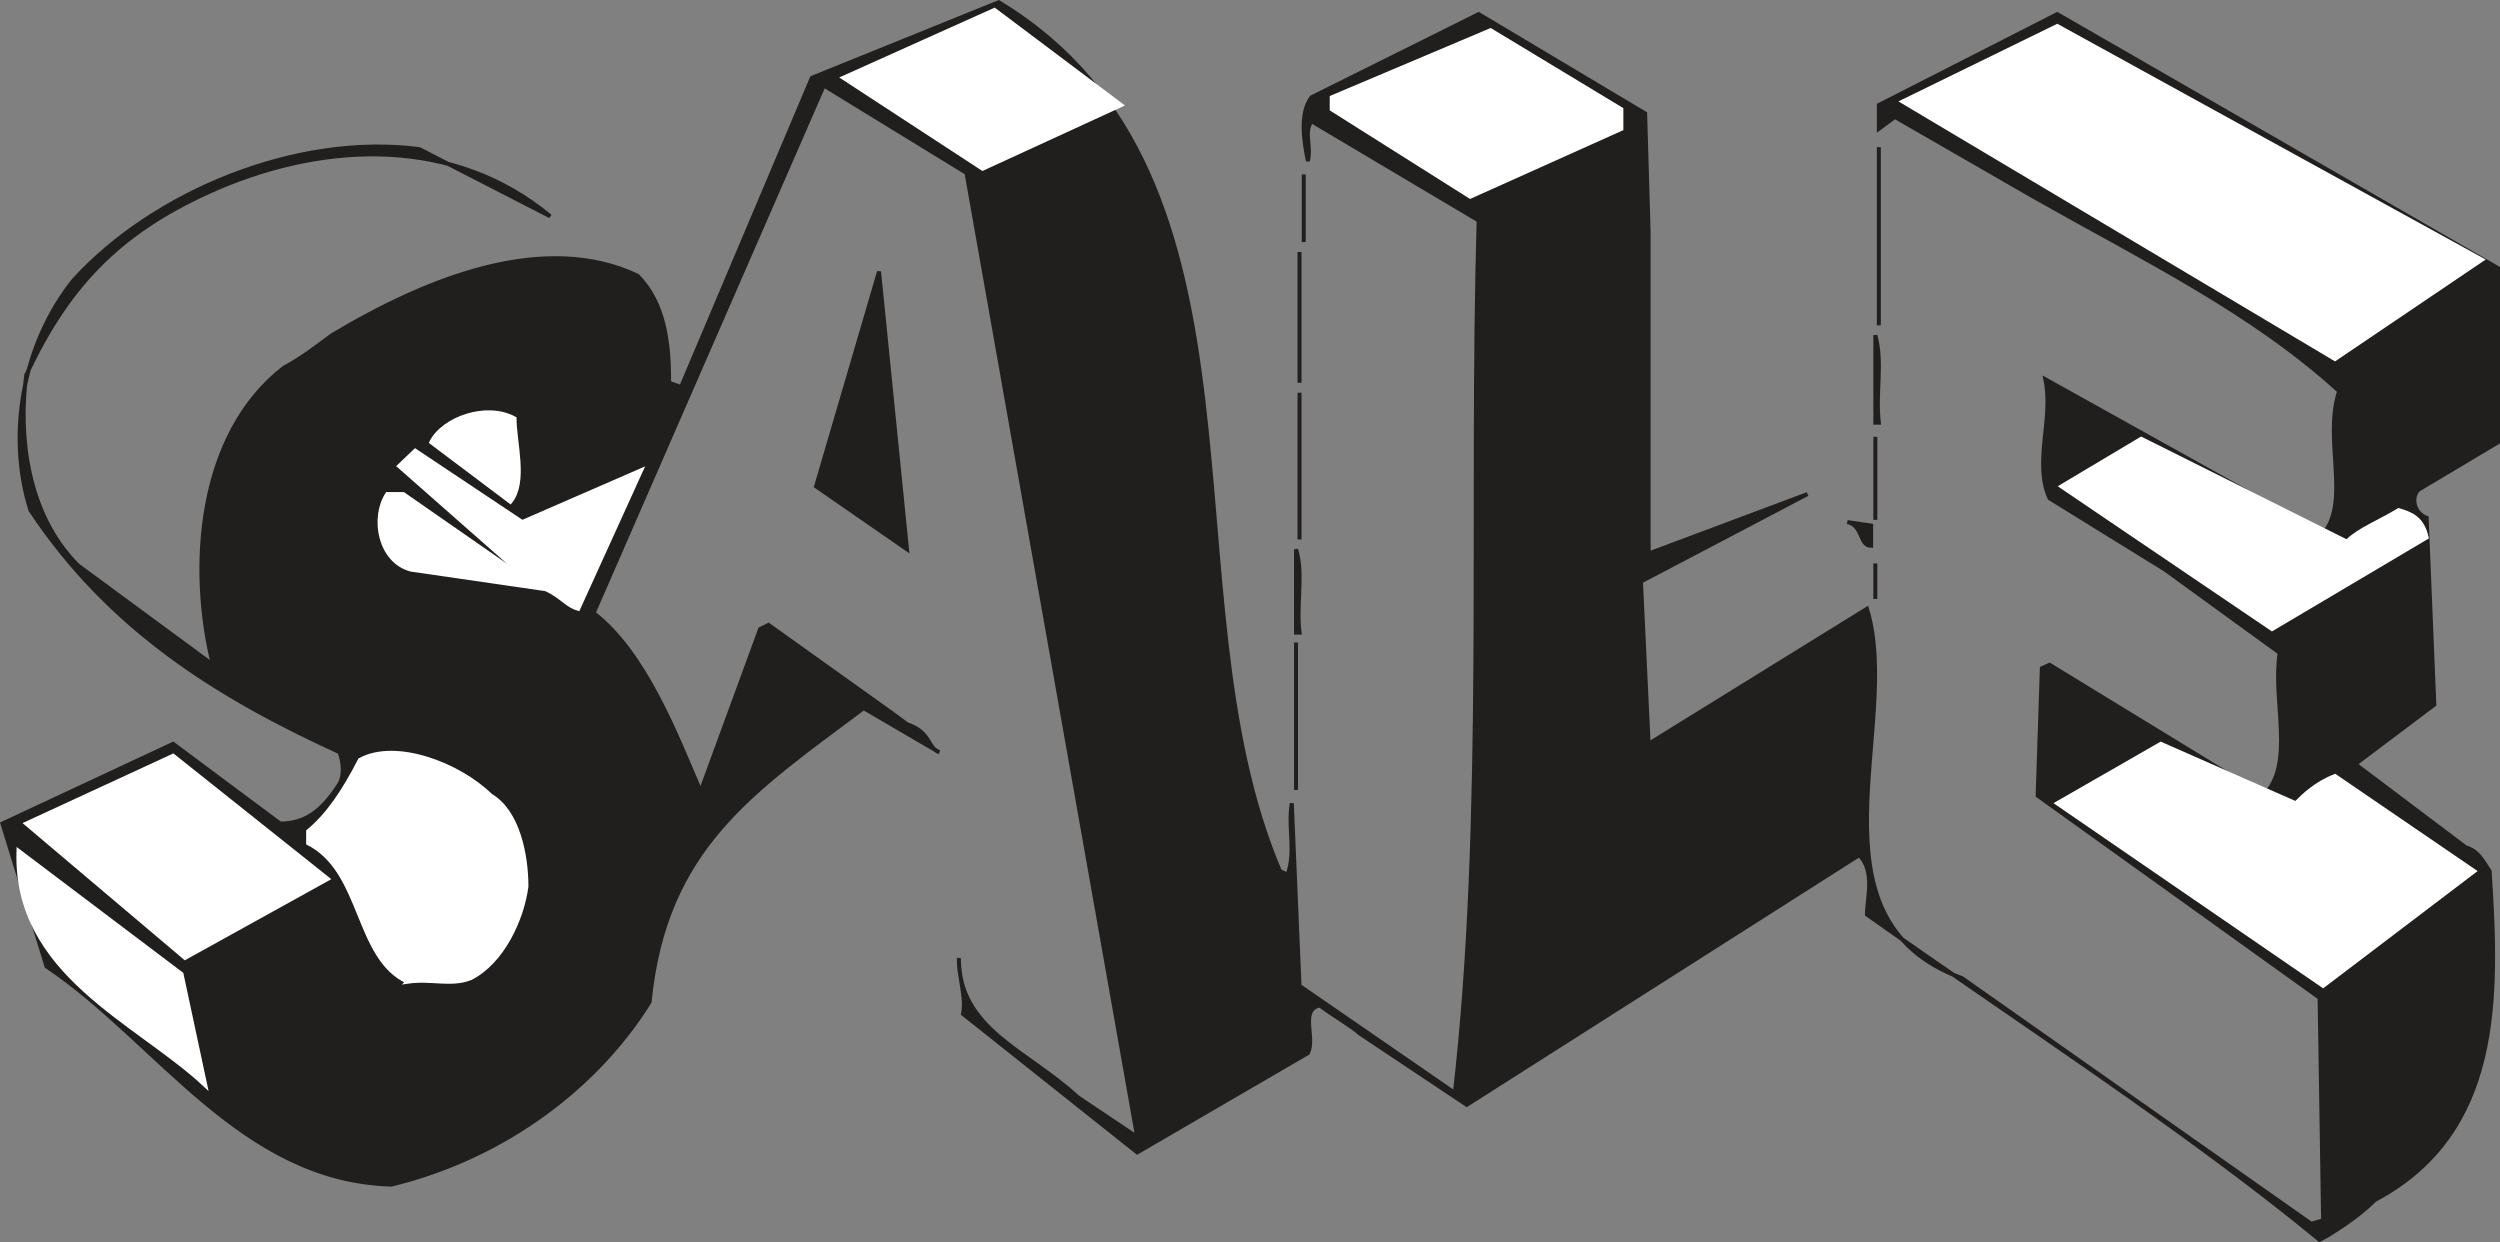 <svg width="476.44" height="236.744" viewBox="0 0 357.33 177.558" xmlns="http://www.w3.org/2000/svg"><rect x="0" y="0" width="357.33" height="177.558" fill="#808080" stroke="none"/><path style="fill:#211e1e;fill-opacity:1;fill-rule:evenodd;stroke:none" d="M340.8 835.2c-19.3-15.9-43.1-31.2-64.698-46.5 0-2.302 1.199-6.2-1.102-8.5l-56.102 35.698-15.296-10.199c-1.204-1.097-3.403-2.3-5.704-4-2.898.602-.597 4.602-1.699 6.801l-24.398 14.2-24.903-19.802c.5-2.296-.597-5.097-.597-8 0 10.204 9.597 13.102 17 19.903l8.5 5.699-24.403-137.8L127 670.2l-32.898 75.402c7.398 5.699 11.898 17.597 15.296 25.5l8.5-23.204 1.204-.597 17.5 12.5 2.296 1.699c3.403 1.102 2.903 3.398 4.602 4l-10.8-6.3c-15.9 11.902-28.4 19.902-30.598 42-7.403 11.902-20.5 22.1-36.903 26.1-21.5-.6-33.398-20.5-49.3-31.198l-6.297-20.403L34 764.301l15.3 11.398c4 0 6.302-2.3 8.5-5.699.598-1.102.598-2.8 0-4.5-17.5-8-32.902-17.602-44.198-34.602C10.199 720.102 12.5 707.102 19.8 698c11.398-12.5 31.8-21 49.398-18.7l18.7 9.598c-13.598-11.296-31.797-10.796-47.598-4-13.101 5.704-21 13.102-27.3 26.704-1.102 8.5 0 19.796 7.398 27.199L39.7 753c-3.398-13.602-2.3-32.898 10.2-42.5 2.3-1.2 4.5-2.898 6.8-4.602 14.2-8.5 30.602-14.699 43.7-8.5 3.902 4 4.5 9.704 4.5 15.301l1.703.602 18.699-44.2 26.699-10.8c41.3 24.898 23.2 84.5 40.2 124.199l1.1.5c1.2-3.398 0-6.8.598-10.2L195 798.899l22.2 15.301c4.5-39.097 2.198-83.3 3.402-124.699l-23.903-14.2c-1.097 1.7 0 3.4-.5 5.7-.597-2.898-1.199-6.8.5-9.102L220.602 660l23.796 14.2.5 17v45.902l22.704-8.5-23.801 12.5 1.097 23.199L276.102 745c5.097 16.5-9.602 44.3 13.597 52.8l49.903 35.098 1.699-.5-.5-31.796-40.301-28.903.602-18.199 1.097-.5 30.602 18.7c4.597-4.5 1.199-13.598 2.3-20.4L318.7 739.399 302.2 729.2c-2.3-5.097.602-11.398-.597-17l39.699 22.102c4-4.602 0-13.602 2.3-20.403-12.5-11.398-27.8-18.796-43.703-27.796L280.103 674.7l-2.301 1.7V673l25.5-13 63 36.3v24.9l-11.403 6.8c-1.097 1.2-.5 3.398 1.204 4l1.097 26.7-11.3 8.5 15.8 11.902c1.7.5 2.301 1.699 3.403 3.398 1.199 18.102 1.699 37.398-16.403 47-1.699 1.7-4 3.398-6.8 5.102" transform="translate(-9.256 -657.983)"/><path style="fill:none;stroke:#211e1e;stroke-width:5.7;stroke-linecap:square;stroke-linejoin:miter;stroke-miterlimit:4;stroke-opacity:1" d="M3408.008 68.008C3215 226.992 2976.992 380 2761.016 533.008c0 23.008 11.992 61.992-11.016 85l-561.016-356.992-152.968 101.992c-12.032 10.976-34.024 23.008-57.032 40-28.984-6.016-5.976-46.016-16.992-68.008l-243.984-141.992-249.024 198.008c5 22.968-5.976 50.976-5.976 80 0-102.032 95.976-131.016 170-199.024l85-56.992-244.024 1378.008-203.984 125-328.984-754.024c73.984-56.992 118.984-175.976 152.968-255l85 232.032 12.032 5.976 175-125L1388.984 805c34.024-11.016 29.024-33.984 46.016-40l-108.008 63.008c-158.984-119.024-283.984-199.024-305.976-420-74.024-119.024-205-221.016-369.024-261.016-215 6.016-333.984 205-493.008 311.992L96.016 663.008 340 776.992l153.008-113.984c40 0 63.008 23.008 85 56.992 5.976 11.016 5.976 28.008 0 45-175 80-329.024 176.016-441.992 346.016C101.992 1218.984 125 1348.984 198.008 1440c113.984 125 318.008 210 493.984 186.992l186.992-95.976c-135.976 112.968-317.968 107.968-475.976 40-131.016-57.032-210-131.016-273.008-267.032-11.016-85 0-197.968 73.984-271.992L396.992 890c-33.984 136.016-23.008 328.984 101.992 425 23.008 11.992 45 28.984 68.008 46.016 141.992 85 306.016 146.992 436.992 85 39.024-40 45-97.032 45-153.008l17.032-6.016 186.992 441.992L1520 1836.992c413.008-248.984 231.992-845 401.992-1241.992l11.016-5c11.992 33.984 0 68.008 5.976 101.992L1950 431.016l221.992-153.008c45 390.976 21.992 833.008 34.024 1246.992l-239.024 141.992c-10.976-16.992 0-33.984-5-56.992-5.976 28.984-11.992 68.008 5 91.016L2206.016 1820l237.968-141.992 5-170v-459.024l227.032 85-238.008-125 10.976-231.992L2761.016 970c50.976-165-96.016-443.008 135.976-528.008l499.024-350.976 16.992 5-5 317.968L3005 703.008 3011.016 885l10.976 5 306.016-186.992c45.976 45 11.992 135.976 23.008 203.984l-164.024 119.024-165 101.992c-23.008 50.976 6.016 113.984-5.976 170l396.992-221.016c40 46.016 0 136.016 23.008 204.024-125 113.984-278.008 187.968-437.032 277.968l-197.968 114.024-23.008-16.992V1690l255 130 630-363.008v-248.984L3548.984 1140c-10.976-11.992-5-33.984 12.032-40l10.976-266.992-113.008-85 158.008-119.024c16.992-5 23.008-16.992 34.024-33.984 11.992-181.016 16.992-373.984-164.024-470-16.992-16.992-40-33.984-68.008-51.016zm0 0" transform="matrix(.1 0 0 -.1 -9.256 184.017)"/><path style="fill:#fff;fill-opacity:1;fill-rule:evenodd;stroke:none" d="M38.602 813.102c-9.704-9.102-27.301-15.903-26.704-33.5L35.2 797.199" transform="translate(-9.256 -657.983)"/><path style="fill:none;stroke:#fff;stroke-width:5.7;stroke-linecap:square;stroke-linejoin:miter;stroke-miterlimit:4;stroke-opacity:1" d="M386.016 288.984c-97.032 91.016-273.008 159.024-267.032 335l233.008-175.976Zm0 0" transform="matrix(.1 0 0 -.1 -9.256 184.017)"/><path style="fill:#fff;fill-opacity:1;fill-rule:evenodd;stroke:none" d="m341.3 798.898-38-26.097 14.802-8.5 19.296 8.5c1.102-1.102 2.801-2.801 5.602-3.903l19.898 13.602" transform="translate(-9.256 -657.983)"/><path style="fill:none;stroke:#fff;stroke-width:5.7;stroke-linecap:square;stroke-linejoin:miter;stroke-miterlimit:4;stroke-opacity:1" d="m3413.008 431.016-380 260.976 148.008 85 192.968-85C3385 703.008 3401.992 720 3430 731.016L3628.984 595Zm0 0" transform="matrix(.1 0 0 -.1 -9.256 184.017)"/><path style="fill:#fff;fill-opacity:1;fill-rule:evenodd;stroke:none" d="M67.5 798.3c-7.398-3.402-6.3-15.8-14.2-19.8v-1.7c2.802-2.3 5.098-5.698 7.4-10.198 5.1-2.801 14.1.597 18.698 5.097 3.903 2.301 5.102 8.5 5.102 13-.602 4.602-3.398 10.801-8 13.102-2.8 1.097-5.602 0-9 .5" transform="translate(-9.256 -657.983)"/><path style="fill:none;stroke:#fff;stroke-width:5.7;stroke-linecap:square;stroke-linejoin:miter;stroke-miterlimit:4;stroke-opacity:1" d="M675 436.992C601.016 471.016 611.992 595 533.008 635v16.992c28.008 23.008 50.976 56.992 73.984 101.992 51.016 28.008 141.016-5.976 186.992-50.976 39.024-23.008 51.016-85 51.016-130-6.016-46.016-33.984-108.008-80-131.016-28.008-10.976-56.016 0-90-5zm0 0" transform="matrix(.1 0 0 -.1 -9.256 184.017)"/><path style="fill:#fff;fill-opacity:1;fill-rule:evenodd;stroke:#fff;stroke-width:5.7;stroke-linecap:square;stroke-linejoin:miter;stroke-miterlimit:4;stroke-opacity:1" d="M356.992 471.016 130 663.008 340 760l221.016-176.016Zm0 0" transform="matrix(.1 0 0 -.1 -9.256 184.017)"/><path style="fill:none;stroke:#211e1e;stroke-width:5.7;stroke-linecap:square;stroke-linejoin:miter;stroke-miterlimit:4;stroke-opacity:1" d="M1456.992 493.008zm-5 56.992zm-5.976 56.992zm-6.016 45zm-5 51.016zm0 0" transform="matrix(.1 0 0 -.1 -9.256 184.017)"/><path style="fill:#211e1e;fill-opacity:1;fill-rule:evenodd;stroke:none" d="M194.5 748.398V736.5c1.102 3.398 0 8 .5 11.898" transform="translate(-9.256 -657.983)"/><path style="fill:none;stroke:#211e1e;stroke-width:5.7;stroke-linecap:square;stroke-linejoin:miter;stroke-miterlimit:4;stroke-opacity:1" d="M1945 936.016V1055c11.016-33.984 0-80 5-118.984zm0 0" transform="matrix(.1 0 0 -.1 -9.256 184.017)"/><path style="fill:#fff;fill-opacity:1;fill-rule:evenodd;stroke:none" d="M334 747.898 303.898 727.5l11.403-6.8 29.398 14.698c1.7-1.699 4.602-2.796 7.403-4.5 1.699.5 3.398 1.102 4 3.903" transform="translate(-9.256 -657.983)"/><path style="fill:none;stroke:#fff;stroke-width:5.7;stroke-linecap:square;stroke-linejoin:miter;stroke-miterlimit:4;stroke-opacity:1" d="M3340 941.016 3038.984 1145l114.024 68.008 293.984-146.992c16.992 16.992 46.016 27.968 74.024 45 16.992-5 33.984-11.016 40-39.024zm0 0" transform="matrix(.1 0 0 -.1 -9.256 184.017)"/><path style="fill:#fff;fill-opacity:1;fill-rule:evenodd;stroke:none" d="M91.898 745c-1.699-.5-2.296-1.7-4.597-2.8L68 739.397c-4.5-1.199-5.602-7.398-3.398-10.796h2.296l18.704 13-19.301-17 2.3-2.204 15.297 10.204 17-7.403" transform="translate(-9.256 -657.983)"/><path style="fill:none;stroke:#fff;stroke-width:5.7;stroke-linecap:square;stroke-linejoin:miter;stroke-miterlimit:4;stroke-opacity:1" d="M918.984 970c-16.992 5-22.968 16.992-45.976 28.008L680 1026.016c-45 11.992-56.016 73.984-33.984 107.968h22.968l187.032-130-193.008 170 23.008 22.032 152.968-102.032 170 74.024zm0 0" transform="matrix(.1 0 0 -.1 -9.256 184.017)"/><path style="fill:#211e1e;fill-opacity:1;fill-rule:evenodd;stroke:none" d="m138.898 736.5-13-9 9-30.7" transform="translate(-9.256 -657.983)"/><path style="fill:none;stroke:#211e1e;stroke-width:5.7;stroke-linecap:square;stroke-linejoin:miter;stroke-miterlimit:4;stroke-opacity:1" d="m1388.984 1055-130 90 90 306.992zm0 0" transform="matrix(.1 0 0 -.1 -9.256 184.017)"/><path style="fill:#211e1e;fill-opacity:1;fill-rule:evenodd;stroke:none" d="M276.7 736c-1.7 0-1.098-2.898-3.4-3.398l3.4.5" transform="translate(-9.256 -657.983)"/><path style="fill:none;stroke:#211e1e;stroke-width:5.7;stroke-linecap:square;stroke-linejoin:miter;stroke-miterlimit:4;stroke-opacity:1" d="M2766.992 1060c-16.992 0-10.976 28.984-33.984 33.984l33.984-5zm0 0" transform="matrix(.1 0 0 -.1 -9.256 184.017)"/><path style="fill:#fff;fill-opacity:1;fill-rule:evenodd;stroke:none" d="m82.2 729.7-11.302-8.5c1.704-3.4 7.903-5.598 11.903-3.4 0 3.4 1.699 9.098-.602 11.9" transform="translate(-9.256 -657.983)"/><path style="fill:none;stroke:#fff;stroke-width:5.7;stroke-linecap:square;stroke-linejoin:miter;stroke-miterlimit:4;stroke-opacity:1" d="m821.992 1123.008-113.008 85c17.032 33.984 79.024 55.976 119.024 33.984 0-33.984 16.992-90.976-6.016-118.984zm0 0" transform="matrix(.1 0 0 -.1 -9.256 184.017)"/><path style="fill:#211e1e;fill-opacity:1;fill-rule:evenodd;stroke:none" d="M277.3 718.398v-12.5c1.098 4 0 8 .5 12.5" transform="translate(-9.256 -657.983)"/><path style="fill:none;stroke:#211e1e;stroke-width:5.7;stroke-linecap:square;stroke-linejoin:miter;stroke-miterlimit:4;stroke-opacity:1" d="M2773.008 1236.016v125c10.976-40 0-80 5-125zM1950 1293.008V1480Zm0 0" transform="matrix(.1 0 0 -.1 -9.256 184.017)"/><path style="fill:#fff;fill-opacity:1;fill-rule:evenodd;stroke:#fff;stroke-width:5.7;stroke-linecap:square;stroke-linejoin:miter;stroke-miterlimit:4;stroke-opacity:1" d="M3430 1326.992 2811.992 1695l221.016 108.008L3640 1468.984Zm0 0" transform="matrix(.1 0 0 -.1 -9.256 184.017)"/><path style="fill:#fff;fill-opacity:1;fill-rule:evenodd;stroke:none" d="m219.398 686.102-19.796-12.5v-1.704l22.699-9.597L241 673.6v2.797" transform="translate(-9.256 -657.983)"/><path style="fill:none;stroke:#fff;stroke-width:5.7;stroke-linecap:square;stroke-linejoin:miter;stroke-miterlimit:4;stroke-opacity:1" d="m2193.984 1558.984-197.968 125v17.032l226.992 95.976L2410 1683.984v-27.968zm0 0" transform="matrix(.1 0 0 -.1 -9.256 184.017)"/><path style="fill:#fff;fill-opacity:1;fill-rule:evenodd;stroke:#fff;stroke-width:5.7;stroke-linecap:square;stroke-linejoin:miter;stroke-miterlimit:4;stroke-opacity:1" d="m1496.992 1598.984-198.984 130 215.976 97.032L1695 1690Zm0 0" transform="matrix(.1 0 0 -.1 -9.256 184.017)"/><path style="fill:none;stroke:#211e1e;stroke-width:5.7;stroke-linecap:square;stroke-linejoin:miter;stroke-miterlimit:4;stroke-opacity:1" d="M1945 713.984v205m828.008 68.008v45m-823.008 40v204.024M2773.008 1100v113.008m5 165v248.984m-821.992-130v91.016" transform="matrix(.1 0 0 -.1 -9.256 184.017)"/></svg>
